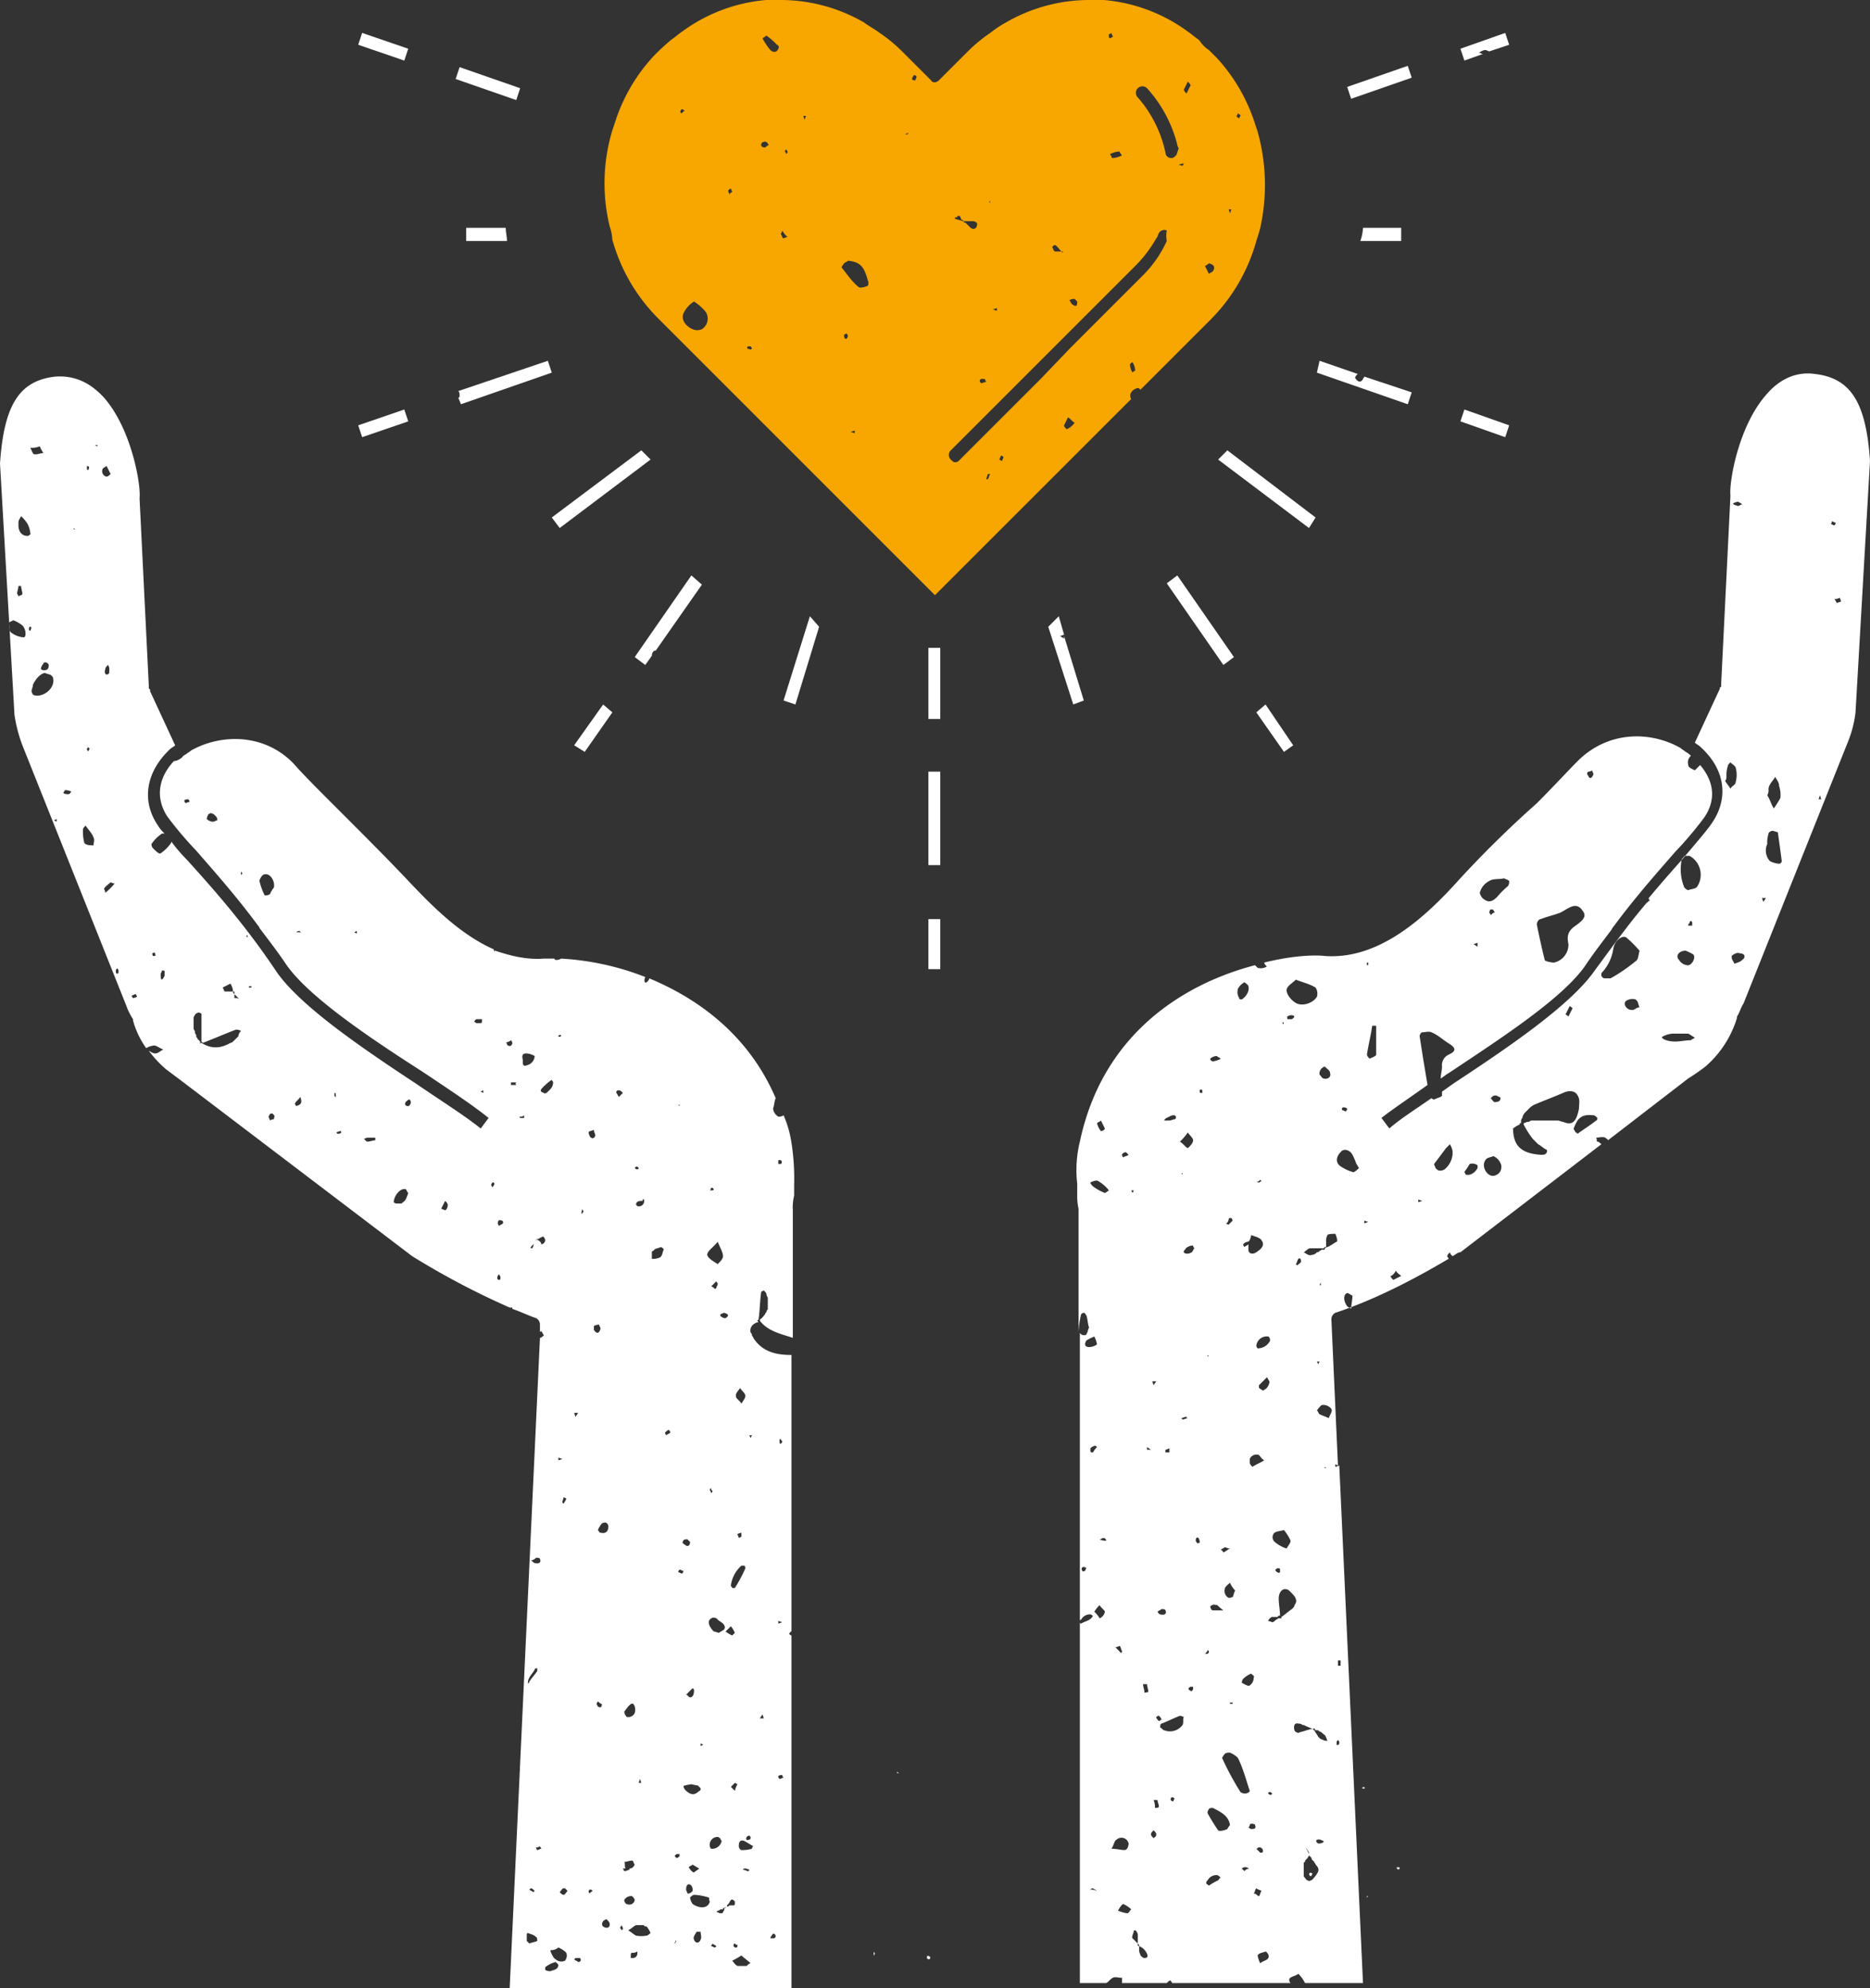 <svg xmlns="http://www.w3.org/2000/svg" width="555.822" height="591.049" viewBox="0 0 555.822 591.049">
  <rect x="0" y="0" width="555.822" height="591.049" fill="#333333" stroke="none"/>
  <g transform="translate(-948.281 -3602.549)">
    <path d="M278.7,514.9c0,.329.329.329.329.659s-.329.329-.329.659V514.9" transform="translate(929.264 3667.738)" fill="#fff"/>
    <path d="M280.8,498.7l.659.329H280.8Z" transform="translate(934.081 3630.574)" fill="#fff"/>
    <path d="M284.488,515.629c0,.329,0,.659-.329.659s-.329,0-.659-.329c0-.329,0-.659.329-.659a1.148,1.148,0,0,1,.659.329" transform="translate(940.275 3668.655)" fill="#fff"/>
    <path d="M458.8,399.436l-.391,1.174-.391-1.174Zm1.957-28.574c.391.391.783.391.783.783a1.367,1.367,0,0,0-.391.783c-.391-.391-.783-.391-.783-.783a1.367,1.367,0,0,0,.391-.783m-7.437,46.971c-.391.391-.783.391-1.174.783l-1.174-2.349a5.63,5.63,0,0,0,1.174-.783q2.348.587,1.174,2.349m-7.828-52.842c-.391-.391-.783-.783-.783-1.174l1.174-2.349c.391.391.783.783.783,1.174l-1.174,2.348m-1.174,21.528-1.174-.391,1.566-.391Zm-1.957-3.131c-.391.391-.783.783-1.174.783h-.391a1.684,1.684,0,0,1-1.566-1.566,36.327,36.327,0,0,0-8.22-16.44,1.937,1.937,0,1,1,2.74-2.74,39.09,39.09,0,0,1,9,16.831c0,.391.391.783.391,1.174-.391.783-.391,1.566-.783,1.957m-2.74,25.443h0a34.322,34.322,0,0,1-7.437,10.568l-5.089,5.089-3.131,3.131L413.787,437.8l-2.74,2.74-9,9.394-2.74,2.74-9.786,9.786-2.74,2.74-9,9a1.438,1.438,0,0,1-1.174.391c-.391,0-.783-.391-1.174-.783a1.892,1.892,0,0,1,0-2.74L386,460.5l2.74-2.74,9-9,2.74-2.74,8.22-8.22,2.74-2.74,9.394-9.394,3.131-3.131,6.654-6.654a37.22,37.22,0,0,0,5.871-7.828c.391-.391.391-.783.783-1.566a1.883,1.883,0,0,1,2.349-.783,8.344,8.344,0,0,0,0,3.132m-10.177,39.142a5.563,5.563,0,0,1-.783-2.348c0-.391.783-.783.783-.783a5.564,5.564,0,0,1,.783,2.349c0,.391-.783.391-.783.783M409.872,464.8c-.391-.391-.783-.783-.783-1.174l1.174-2.349c.783.391,1.174,1.174,1.957,1.566a5.218,5.218,0,0,1-2.348,1.957m-19.18,9.394a1.367,1.367,0,0,1-.783-.391c0-.391.391-.783.391-1.174a1.367,1.367,0,0,1,.783.391c0,.391-.391.783-.391,1.174m-4.306,5.48H386c0-.391.391-1.174.391-1.566h.783c-.391.391-.391,1.174-.783,1.566m-9.394-77.893h0c.391,0,.391,0,.391-.391h.783c0,.391.391.783.391,1.174h.391a.383.383,0,0,0,.391.391h2.74c.391,0,1.174.391,1.174.783,0,1.174-.783,1.957-1.957,1.174l-.391-.391h0l-1.174-1.174h-.391a.383.383,0,0,0-.391-.391c-.783-.391-1.566-.391-2.349-.783a.383.383,0,0,1,.392-.391M385.6,449.93a1.367,1.367,0,0,0,.391.783c-.391,0-1.174.391-1.566.391-.783-.783-.391-1.566,1.174-1.174m1.566-52.842v.392l-.391-.392Zm1.957,31.705v.783l-1.174-.391ZM406.349,410c.783.391,1.174,1.174,1.957,1.957h.391a1.438,1.438,0,0,0,.392,1.174v0h0a1.367,1.367,0,0,0-.392-.783l-.391-.391h-1.957l-.391-.391h0a1.212,1.212,0,0,0-.391-.783c0-.391.783-.783.783-.783m5.871,16.048.783.783c0,1.566-.391,1.566-1.566.783-.391-.392-.391-.783-.783-1.174a2.958,2.958,0,0,1,1.566-.392M422.4,347.377a1.212,1.212,0,0,0,.783-.391c0,.391.391.783.391,1.174l-.783.391c-.391,0-.391-.391-.391-1.174h0m3.914,36.011a7.256,7.256,0,0,1-2.74.783.383.383,0,0,1-.391-.391c0-.391-.391-.391-.391-.783a7.259,7.259,0,0,1,2.74-.783,5.639,5.639,0,0,0,.783,1.174m-61.453-22.311c-1.174,0-1.174-.391-.391-1.566a1.367,1.367,0,0,1,.783.391,3.941,3.941,0,0,1-.391,1.174m-2.348,16.048h-.783a1.367,1.367,0,0,0,.783-.391c.391,0,.391,0,0,.391m-11.743,45.014c-.783.391-2.349.783-2.74.391-1.957-1.566-3.523-3.914-5.089-5.871a5.624,5.624,0,0,1,.783-1.174c.391-.391.783-.391,1.174-.783,3.523.391,4.7,1.566,5.871,5.871a1.89,1.89,0,0,1,0,1.566m-3.914,43.84-1.174-.391,1.174-.391ZM343.722,437.4v-.783a1.213,1.213,0,0,0,.783-.391,1.367,1.367,0,0,0,.391.783c-.392,1.174-.783,1.174-1.174.391M331.979,372.82l-.391-1.174h.783ZM326.5,383a1.367,1.367,0,0,0-.391-.783c0-.391.391-.391.391-.783a1.367,1.367,0,0,0,.391.783c0,.391,0,.391-.391.783m-.783,25.051c-.391,0-.391-.783-.783-1.174,0-.391.391-.783.391-1.174a6.874,6.874,0,0,0,1.566,1.957,3.942,3.942,0,0,0-1.174.391m-1.566-56.365c-.391,1.174-1.566,1.174-2.349.391a18.383,18.383,0,0,1-2.349-3.523,5.63,5.63,0,0,0,1.174-.783,22.379,22.379,0,0,1,3.131,2.74.75.75,0,0,1,.392,1.174m-3.914,29.357c-1.174,0-1.566-.783-.783-1.566.391,0,.783-.392,1.174,0,.391,0,.391.783.783.783a4.841,4.841,0,0,0-1.174.783m-4.7,59.888c-.783,0-.783-.391-.391-.783h.783a1.367,1.367,0,0,1,.391.783c-.391,0-.391.391-.783,0m-5.871-45.8c0-.391-.391-.783-.391-1.174s.391-.391.783-.783c0,.391.391.783.391,1.174a.842.842,0,0,0-.783.783m-8.22,39.925a3.343,3.343,0,0,1-2.74,0c-1.957-.783-3.523-2.74-2.74-4.7a8.477,8.477,0,0,1,3.131-3.523,14.215,14.215,0,0,1,3.523,3.131,3.727,3.727,0,0,1-1.174,5.089m-6.263-64.976a.383.383,0,0,1,.391-.391c.391,0,.391.391.783.391-.391.391-.783.391-.783.783-.391,0-.783-.391-.391-.783m156.961-18.006a9.147,9.147,0,0,1-2.74-2.74h0l-.391-.391c-1.174-.783-1.957-1.566-3.131-2.348a49.149,49.149,0,0,0-25.051-9.394h-4.306a49.562,49.562,0,0,0-24.66,6.654,32.656,32.656,0,0,0-4.7,3.131,45.044,45.044,0,0,0-6.654,5.48l-8.22,8.22-.391.391c-.783.783-1.957.783-2.349,0l-.391-.391-8.22-8.22a45.042,45.042,0,0,0-6.654-5.48c-1.566-1.174-3.131-1.957-4.7-3.131a49.562,49.562,0,0,0-24.66-6.654h-4.306a49.15,49.15,0,0,0-25.051,9.394c-1.174.783-1.957,1.566-3.131,2.348a64.978,64.978,0,0,0-5.48,5.089,52.272,52.272,0,0,0-10.96,18.4l-1.174,3.523a54.5,54.5,0,0,0-.783,28.574,13.9,13.9,0,0,1,.783,3.914,53.243,53.243,0,0,0,13.7,23.485l.783.783,3.131,3.131,16.048,16.048,2.74,2.74,32.88,32.88,2.74,2.74,23.877,23.877,23.877-23.877,2.74-2.74L429.052,455.8a1.778,1.778,0,0,1,0-1.957c.391-.783,1.957-1.566,2.349-1.174l.391.391.783-.783,16.048-16.048,3.131-3.131.783-.783a53.242,53.242,0,0,0,13.7-23.485c.391-1.174.783-2.349,1.174-3.914a58.887,58.887,0,0,0-.783-28.574l-1.174-3.523a52.276,52.276,0,0,0-10.96-18.4l-2.349-2.348" transform="translate(855.461 3265.349)" fill="#f7a700"/>
    <path id="Path_5" data-name="Path 5" d="M282.574,491.483a1.367,1.367,0,0,1,.391.783,3.942,3.942,0,0,0-1.174.391c-.783-.783-.391-1.174.783-1.174m6.263,4.306c.392-.391,1.174,0,1.566.391l.391.391a1.438,1.438,0,0,1,.391,1.174c-.391,0-.783.391-1.174.391h-.391a2.967,2.967,0,0,1-1.566-.783c0-.391.391-1.566.783-1.566m9.394,16.831c0,.391,0,.391.391.783,0,.391-.391.391-.391.783h0V512.62m7.046,1.174c1.566-.391,3.131,1.957,2.74,3.914a8.557,8.557,0,0,0-1.174,1.957,2.353,2.353,0,0,1-1.566.391,19.081,19.081,0,0,1-1.566-4.306c0-.392.783-1.957,1.566-1.957m10.177,16.831c.391,0,.391.391.783.391H314.67a1.367,1.367,0,0,1,.783-.391m17.223,0v.783l-.783-.391Zm35.62,26.225h1.566v.783c0,.391-.391.391-.783.391H368.3c-.391,0-.391-.391-.783-.391,0,0,.392-.783.783-.783m1.957,21.137v.783l-.783-.391Zm2.74,27.4h.391c0,.391.391.391,0,.783-.391.783-.391.783-.783,0a1.367,1.367,0,0,1,.391-.783m1.566,27.791a.383.383,0,0,1,.391-.391,1.367,1.367,0,0,1,.391.783c0,.391,0,.783-.391.783s-.783-.392-.391-1.174m1.174-16.44c.391,0,.391.391.391.783-.391.391-.783.391-1.174.783a1.367,1.367,0,0,1-.391-.783c0-.783.391-1.174,1.174-.783m2.74-53.625a1.367,1.367,0,0,1,.391.783c0,.783-.783,1.174-1.174.783a.383.383,0,0,1-.391-.391.383.383,0,0,0-.391-.391c.783-.392,1.174-.392,1.566-.783m1.566,13.308h-1.566v-.783h1.566a.542.542,0,0,0,0,.783m1.174,9.394a1.437,1.437,0,0,0,1.174-.391v.783h-1.174s-.391-.391,0-.391m1.957-18.788a5.563,5.563,0,0,1,2.349.783,2.951,2.951,0,0,1-2.349,2.74c-.783.391-1.174,0-1.174-.783v-.783c-.391-1.566,0-1.957,1.174-1.957m2.74,55.191h0c.783,0,.783,0,1.174-.391h0a1.367,1.367,0,0,0,.783-.391c.391,0,.783.783.783,1.174a1.212,1.212,0,0,1-.391.783,1.367,1.367,0,0,1-.783.391c0-.783-.783-1.174-1.566-1.566h0c0,.391,0,.391-.391.783,0,.391-.391.783-.391,1.174a1.367,1.367,0,0,1-.391.783c-.783,0-.391-.391.391-1.174.391-.391.783-.391.783-.783-.391-.391,0-.391,0-.783m1.957-45.014a17.024,17.024,0,0,1,2.74-2.349c0,.391.391.391.391.783,0,1.566-1.174,2.349-1.957,3.131-.391,0-.391.391-.783,0-1.174-.391-1.174-.783-.391-1.566m4.7,255.6a8.554,8.554,0,0,1,1.957,1.174l.391.391a2.4,2.4,0,0,1-.391,2.349,2.471,2.471,0,0,1-2.74-.391c-.783-.392-1.174-1.566-1.566-2.349v-.392a3.309,3.309,0,0,0,2.349-.783m0-145.61,1.174.391-1.174.391Zm.783-125.647v.391c-.391,0-.391.391-.783,0,0-.391.391-.391.783-.391M395.3,815.973c-.391.391-.783,1.174-1.174,1.174s-.783-.392-1.174-.783c.391-.392.783-1.174,1.174-1.174h.391l.783.783m-.391-116.644c0,.391-.391.783-.783,1.566l-.391-.391c0-.391.391-1.174.391-1.566l.783.391m3.523-25.443-.783,1.174-.391-1.174Zm.391,162.049c.391,0,.391.392.391.783-.391.392-.391.392-.783.392-.391-.392-.783-.392-1.174-.783.391-.392.391-.392.783-.392h.783m.783-222.72c0,.391.391.391.391.783s-.391.391-.391.783c-.391-.392,0-.783,0-1.566m2.349,202.366c.391,0,.391,0,.783.391-.391.392-.783.392-.783.783l-.391-.391c0-.783.391-.783.391-.783m-.391-225.069c0-.391.783-.391,1.566-.783,0,.783.391,1.174.391,1.566,0,.783-.783,1.174-1.174.783-.391,0-.783-1.174-.783-1.566m3.132,57.148c0,.391.391.783.391,1.174-.391,1.566-1.174,1.566-1.957.391v-1.174a2.959,2.959,0,0,1,1.566-.391m2.349,59.1a1.367,1.367,0,0,1,.391.783c0,1.566-.783,2.349-2.349,1.957-.391,0-.391-.392-.783-.783a8.56,8.56,0,0,1,1.174-1.957c.783-.391,1.174-.391,1.566,0m0,120.167h0c-1.174,0-1.957-.783-1.174-1.957.391-.391,1.174-.783,1.174-.391l.391.391a1.438,1.438,0,0,1,.391,1.174.842.842,0,0,1-.783.783m3.523-248.945c.391,0,.783.391,1.174.783l-1.174,1.174c-.391-.392-.391-.783-.783-1.174,0-.783.391-.783.783-.783m1.174,249.337-.391.392c0-.392-.391-.392-.391-.783h0c0-.392.391-.392.391-.783.391.783.391.783.391,1.174h0m2.74-9.785s.783.783.783,1.174a1.641,1.641,0,0,1-2.349,1.174c-.391,0-.783-.783-.783-1.174a2.367,2.367,0,0,1,2.349-1.174m-2.349-10.177c.783,0,1.566-.392,2.349-.392.391,0,.391.783.783,1.174-.391.783-.783,1.174-1.566,1.174v.391c-.391,0-.783.392-1.566.392l-.391-.783h.783c-.392-.783,0-1.566-.392-1.957m2.74-46.971c0,.391.391.391.391.783.391,1.566,0,2.74-1.566,3.131h-.783a2.967,2.967,0,0,1-.783-1.566c1.174-1.566,1.957-2.74,2.74-2.349m.783-159.7c.391,0,.391,0,.783.391a.383.383,0,0,1-.391.391c-.391,0-.391,0-.783-.391l.391-.391m2.349,9.785a1.569,1.569,0,0,1-1.957,1.957l-.391-.392c0-1.174,1.174-1.174,1.957-1.174,0-.783.391-.391.391-.391m-1.566,173.4.391-1.174.391,1.174Zm2.349,42.665a8.552,8.552,0,0,1,1.174,1.957s-.783.783-1.174.783a8.353,8.353,0,0,1-3.131,0c-.783-.392-1.566-1.174-2.349-1.566.783-.392,1.566-1.174,2.349-1.566h2.349c0,.391.391.391.783.391m1.566-200.409a.383.383,0,0,1,.391-.391l.391-.391c.391-.391,1.174-.391,1.957-.783.391.391.783.391.783.783h0c-.391.783-.391,1.957-1.174,2.349a4.964,4.964,0,0,1-2.349.391c0-.783,0-1.566,0-1.957m5.088,52.842a1.367,1.367,0,0,1,.391.783c-.391.391-.783.391-1.174.783h0a1.366,1.366,0,0,1-.391-.783c.391-.391.783-.783,1.174-.783M427.4,830.456c0,.391.391.391,0,.783a.383.383,0,0,1-.391.391,1.438,1.438,0,0,0,.391-1.174m.391-25.442h.783v.783c-.391,0-.391.392-.783.392q-1.174-.587,0-1.174m.783-222.72v.391l-.391-.391Zm1.174,138.564a1.367,1.367,0,0,1-.391.783c-.391,0-.783-.391-1.174-.391a1.367,1.367,0,0,1,.391-.783c.391,0,.783.391,1.174.391m0-9c0-.392.783-.392,1.174-.392l.783.783c0,1.174-.783,1.566-1.566.783-.783-.392-.783-.783-.391-1.174m3.131,44.622c0,1.174-.391,1.957-1.174,1.957-.391,0-.783-.783-1.174-.783l1.957-1.957c.391.391.391.391.391.783m1.957,28.965c0,.391,0,.783-.391.783-1.566,1.566-2.74,1.174-4.306-.392l-.391-.783a.383.383,0,0,1,.391-.391,16.94,16.94,0,0,1,1.957-.392,16.948,16.948,0,0,0,1.957.392l.783.783m0-13.309.783.392-.783.391Zm5.089,27.791c.391,0,.391.392.783.392a1.367,1.367,0,0,0,.391.783,2.871,2.871,0,0,1-3.131,2.349,1.367,1.367,0,0,1-.391-.783,2.343,2.343,0,0,1,2.349-2.74m0-176.923c.783,1.957,1.566,3.131,1.566,4.306,0,.783-.783,1.566-1.566,2.348-1.174-.783-2.74-1.566-3.131-2.74,0-1.174,1.957-2.349,3.131-3.914m-1.957-16.048c.391,0,.391,0,.783.391a.383.383,0,0,1-.391.391h-.783a1.212,1.212,0,0,0,.391-.783m4.306,38.751a1.438,1.438,0,0,1-1.174-.391c-.391,0-.391-.391-.391-.783.391,0,.783-.391,1.174-.391,1.174.392,1.566.783.391,1.566m2.74,93.55-.783.783a8.562,8.562,0,0,1-1.957-1.174l1.566-1.565a8.539,8.539,0,0,1,1.174,1.957m1.957-19.963h.783c.391,0,.391.783.391.783a42.779,42.779,0,0,1-3.131,5.871h-.783c0-.391-.391-.391-.391-.783a9.562,9.562,0,0,1,3.131-5.871m0-8.611-.783.391c0-.391-.391-.783-.391-1.174a3.942,3.942,0,0,1,1.174-.391q0,.587,0,1.174m-.391-44.231c.391.783,1.566,1.566,1.566,2.349s-.783,1.566-1.174,2.349c-.391-.783-1.566-1.566-1.566-1.957-.391-1.174.783-1.957,1.174-2.74m1.957,133.475a1.367,1.367,0,0,1,.783-.391l.391.391c0,.392,0,.783-.391.783-.783.391-1.174,0-.783-.783M450.1,680.541l-.391.783-.391-.783Zm0,122.907h0a9.725,9.725,0,0,1-3.131.392c-.392,0-.783-.783-.783-1.174,0-1.174.391-1.957,1.566-1.566.783.391,1.957,1.174,2.74,1.566a1.212,1.212,0,0,0-.391.783m-2.74,6.263.391-.392a2.958,2.958,0,0,1,1.566.392.383.383,0,0,1-.391.391h0c-.391,0-.783-.391-1.566-.391m1.174,28.574H445.8c-.783-.391-1.174-1.174-1.566-1.566a22.475,22.475,0,0,0,2.74-1.566c.783.783,1.957,1.566,2.74,2.349-.391,0-.783.391-1.174.783m-2.74-6.263c0,.391,0,.783-.391.783s-.391,0-.783-.392c0-.391,0-.783.391-.783.391.392.391.392.783.392m-.783-45.8-1.174-1.174,1.174-1.174.783.391a6.611,6.611,0,0,0-.783,1.957m-7.437-50.885a1.468,1.468,0,0,1,2.349,0c.391.392,1.174.783,1.566,1.174s.783,1.174.391,1.566a.383.383,0,0,1-.391.392c-.391.391-.783.391-1.174.783-.391,0-1.174-.392-1.566-.392-1.174-1.174-1.957-2.74-1.174-3.523m.391-99.03,1.566-1.566c0,.391.391.391.391.783s-.391.783-.391,1.174l-.391.391c-.391-.391-.783-.783-1.174-.783m.391,60.671c0,.391,0,.391-.391.783,0-.391-.391-.783-.391-1.174l.391-.391c0,.391,0,.783.391.783m4.306,123.69h0a.383.383,0,0,0-.391.392h-.391a1.437,1.437,0,0,1-.391,1.174h0a.383.383,0,0,1-.391.392h-.392c-.391,0-.783-.392-1.174-.392l.391-.391h0c.391,0,.391,0,.783-.391h.783v-.392c.783,0,.783-.391,1.174-.391,0-.391,0-.391.391-.783s.391-.783.783-1.174.783,0,1.174.392v.783a.383.383,0,0,1-.391.391h-1.174a1.213,1.213,0,0,1-.783.391M439.143,832.8c-.391,0-.783-.392-1.174-.392,0-.391.391-.391.391-.783.391.392.783.392,1.174.783l-.391.392m-6.654-12.917a4.131,4.131,0,0,1-.783-1.957s.783-.783,1.174-.783a16.641,16.641,0,0,1,4.306.783c.391,0,0,.783.391,1.174-.391,1.957-2.74,2.349-5.088.783m2.348,10.569c-.391,1.174-1.566,1.174-1.957,0-.391-.783.391-1.566.783-2.349h1.174c0,.783.391,1.566,0,2.349m-3.523-21.528h0c.391-.391.783-.391,1.174-.783.391.392.783.392,1.174.783.391,0,.391.391.783.391-.391.392-1.174.783-1.566,1.174-.391,0-1.174-.783-1.566-1.566m-.783,6.654h0c0-1.566.783-1.957,1.566-1.174a2.353,2.353,0,0,1,.391,1.566l-.391.392a1.438,1.438,0,0,1-1.174.391c0-.392-.391-.783-.391-1.174m-14.874,19.962c-.391.391-.783.391-1.566.391v-.783c0-.391,0-.783.391-.783a2.354,2.354,0,0,0,1.566-.391c0,.783,0,1.174-.391,1.566m-11.351-74.371-.391-.783c0-.391.391-.391.391-.783.391.391.783.783,1.174.783,0,1.174-.391,1.174-1.174.783M390.215,839.85a2.958,2.958,0,0,1-1.566-.392v-.783a7.869,7.869,0,0,1,3.131-1.566l.783.783c0,1.566-1.566,1.566-2.349,1.957m68.108-241.117c.783,0,.783.783.391,1.174h-.783v-.783c0-.391,0-.391.391-.391m-5.089,164.789.391,1.174h-1.174Zm2.74,65.759q.587-1.174,1.174,0h0c0,.391,0,.391-.391.783h-1.174a1.212,1.212,0,0,1,.391-.783m3.131-47.754a1.366,1.366,0,0,0,.391.783c-.391,0-.783.392-1.174.392-.783-.783-.391-1.174.783-1.174m-1.174-45.8,1.174.392-1.174.391Zm.391-54.016h.391c0,.391.391.391.391.783-.391.783-.783.783-.783,0v-.783M386.3,803.839a1.367,1.367,0,0,1-.391-.783,1.438,1.438,0,0,0,1.174-.392c0,.392.392.392.392.783-.391,0-.783.392-1.174.392m0,27.008c-.783.392-1.566.392-2.349.783l-.783-.783V828.89a.383.383,0,0,1,.391-.391c.783.391,1.566.391,2.349,1.174.391,0,.391,1.174.391,1.174m-.783-14.874-.391.391c-.392-.391-.783-.391-1.174-.783l.391-.391c.391,0,.783.392,1.174.783m-1.566-63.411c.391-.783,1.174-1.566,1.566-2.349,0-.391.391-.391.783-.391h0v.783c-.783,1.174-1.566,1.957-2.349,3.131,0,.391-.391.391-.391.783a2.934,2.934,0,0,1,.391-1.957m1.957-35.62c.391,0,1.174,0,1.174.391.392.783,0,1.566-1.566,1.174-.391,0-.783-.783-1.174-.783a2.033,2.033,0,0,0,1.566-.783M358.9,613.607c-.391,0-.783-.391-1.174-.391l1.174-2.349c.391.391.783.783.783,1.174,0,.783-.391,1.566-.783,1.566m-10.96-30.922c-.783,0-1.174-.391-.783-1.174.391-.391.783-.783,1.174-.783h0a1.367,1.367,0,0,1,.391.783c0,.391-.391,1.174-.783,1.174m-1.566,28.574c-.391.391-.391.391-.783.391h-1.174a1.367,1.367,0,0,1-.783-.391c0-1.566,1.566-3.914,3.131-3.914h.391c.391.391.391.783.783,1.174-.391,1.174-.783,2.349-1.566,2.74m-8.22-18.4c-.783,0-1.566.391-2.348.391-.392,0-.783-.783-1.174-.783.391,0,.783-.391,1.174-.391h2.348v.783M326.8,590.9a.383.383,0,0,0-.391-.391c.391,0,.783-.391,1.566-.391h0v.391c0,.391-.783.391-1.174.391m-.391-10.96a.383.383,0,0,1-.391-.392v-.783a.383.383,0,0,1,.391.391v.783m-11.743,2.74a1.367,1.367,0,0,1-.391-.783c.391-.783,1.174-1.174,1.566-1.957.783,1.957,0,2.349-1.174,2.74m-6.654,3.914a1.932,1.932,0,0,0-1.174.391c0-.391-.392-.783-.392-1.174.392-1.174,1.174-1.174,1.566-.391.391,0,0,.783,0,1.174m-7.437-39.142v-.392h.783v.392h-.783m-.783-15.266.391-.391v.783Zm-3.131,18.4h-.391v-1.174l-.391-.392v-.391h-2.349c-.391,0-.391-.783-.783-1.174l2.349-1.174a5.563,5.563,0,0,1,.783,2.349h.391v.783l1.566,1.566a1.438,1.438,0,0,0-1.174-.392m.783,11.351-1.174,1.174c-.391.391-.783.783-1.174.783-2.74,1.566-5.48,1.957-8.611,0a.383.383,0,0,0-.391.391v-.783l-.783-.783h0c0-.391-.391-.391-.391-.783v-.391a1.367,1.367,0,0,1-.391-.783v-.391a1.367,1.367,0,0,1-.391-.783v-2.74a1.438,1.438,0,0,1,.391-1.174c0-.391.783-.783,1.174-.783a1.366,1.366,0,0,1,.783.391v8.22l.391.391h0c3.131-1.174,6.654-2.74,9.786-3.914a2.354,2.354,0,0,1,1.566.391,2.426,2.426,0,0,0-.783,1.566m-21.92-18.005c-.783,1.566-1.174,1.566-1.174-.391,0-.391.391-.783.391-1.174.391,0,.783,0,.783.391v1.174m-3.523-5.871c0-.391-.392-.783,0-.783.391-.391.783-.391.783.783h-.783m-5.871,12.526a1.367,1.367,0,0,1-.391-.783c.391,0,.783-.392,1.174-.392a1.367,1.367,0,0,1,.391.783,3.941,3.941,0,0,1-1.174.392m-4.306-7.437h0c-.783.391-.783,0-.783-.783,0-.391.391-.391.391-.783,0,.391.391.391.391.783v.783m-3.914-23.877a3.942,3.942,0,0,0-.391-1.174c.391-.783,1.174-1.174,1.957-1.957a3.944,3.944,0,0,0,1.174.391,18.082,18.082,0,0,1-2.74,2.74m1.174-66.151c0,.391,0,1.174-.391,1.174-.783.391-1.174-.391-.783-1.566,0-.391.391-.783.783-1.174a2.353,2.353,0,0,1,.391,1.566m-1.957-59.888.391-.391c.391,0,.391-.391.783-.391h0l1.174,2.349s-.783.783-1.174.783a1.641,1.641,0,0,1-1.174-2.349m-1.566-6.654-.783-.391h.783Zm-1.174,118.6c-.783,0-2.349,0-2.74-.783a13.316,13.316,0,0,1-.391-3.914c0-.391.391-.783.783-1.174.783,1.174,1.957,2.349,2.349,3.523.391.783,0,1.566,0,2.349m-5.871-93.942v-.391l.391.391Zm-2.348,78.676a1.212,1.212,0,0,1-.783-.391c.391-.391.391-.783.783-.783a8.879,8.879,0,0,1,1.566.391c-.391,1.174-1.174.783-1.566.783m7.045-13.308a1.367,1.367,0,0,0-.391.783c0-.391-.391-.391-.391-.783s.391-.392.391-.783c0,.391.391.391.391.783m-.783-84.156c.783,0,.783.392.391,1.174a.383.383,0,0,1-.391-.391v-.783m-9,105.684-.783-.391.783-.391Zm-6.654-37.577c-.391,0-.783-.783-.783-1.174,0-.783.391-1.174.391-1.957.783-1.566,1.957-3.131,3.523-3.523.783.391,1.566.391,1.957.783l.391.391c1.174,3.131-2.74,6.263-5.48,5.48M234.82,413.2c-1.957,0-2.74-1.566-2.74-3.131v-.783c0-.783.391-1.174.783-1.957a10.381,10.381,0,0,1,1.957,2.349,7.26,7.26,0,0,1,.783,2.74c.391,0-.391.783-.783.783m.783,28.183a.383.383,0,0,1-.391-.391c0-.391,0-.783.391-.783s.391.391,0,1.174m-3.914-10.96c0-.783.391-1.566.391-2.349h.783c0,.783.391,1.566.391,2.349,0,.391-.783.391-1.174.783a1.367,1.367,0,0,0-.391-.783m1.957,12.917a6.957,6.957,0,0,1-3.914-1.566c-.391-.392-.391-1.566-.391-2.74,0-.391.783-.391,1.174-.783a9.808,9.808,0,0,1,2.74,1.566c1.174,1.174,1.174,3.523.391,3.523m4.7-56.756a1.212,1.212,0,0,1,.391.783c.391.391.391.783.783,1.174a16.954,16.954,0,0,0-1.957.391h-.783c-.391,0-.783-1.174-1.174-1.957a5.8,5.8,0,0,0,2.74-.391m2.74,64.976c0,1.174-.391,1.566-1.566,1.566a1.366,1.366,0,0,1-.783-.391,2.968,2.968,0,0,1,.783-1.566c0-.391.391-.391.783-.391,0,0,.783.391.783.783m37.185,28.574c-4.7,5.088-5.48,10.96-1.957,16.44a108.948,108.948,0,0,0,8.611,10.177c5.088,5.871,11.743,13.308,18.4,22.311.391.391.391.783.783,1.174,2.349,3.131,5.089,6.654,7.437,10.177,6.654,9.786,25.443,22.311,40.708,32.1,8.22,5.48,15.265,10.177,19.571,13.7l-1.174,1.566-1.174,1.566c-4.306-3.523-11.743-8.22-19.18-13.308-16.048-10.569-34.445-23.094-41.491-33.271-9.394-14.091-19.18-25.051-26.617-33.271a50.836,50.836,0,0,1-4.7-5.48v.391a11.908,11.908,0,0,1-3.131,3.131c-.391.391-1.566-.783-2.349-1.566a1.932,1.932,0,0,1-.392-1.174,11.915,11.915,0,0,1,3.131-3.131h.783a10.374,10.374,0,0,1-1.957-2.349c-5.089-7.437-3.523-16.048,3.523-22.7.391-.391,1.174-.783,1.566-1.174l-7.437-16.048V459a.383.383,0,0,0-.391-.391v-.783l-2.74-55.582v-.391c.391-3.914-2.349-20.354-10.568-29.748-4.306-4.7-9-6.654-14.483-6.263-10.568,1.174-15.265,8.22-16.44,25.834l4.306,74.762a43.836,43.836,0,0,0,2.348,9l30.922,77.5a18.288,18.288,0,0,0,1.957,3.914v.391a26.212,26.212,0,0,0,3.914,8.22,5.562,5.562,0,0,1,2.349-.783c.783,0,1.566.783,2.74,1.174-.783.391-1.566,1.174-2.349,1.174s-1.174-.391-1.957-.783a33.8,33.8,0,0,0,5.089,5.48l4.7,3.523,68.5,52.059a233.681,233.681,0,0,0,28.965,15.266h.783v.391c2.349.783,4.7,1.957,7.046,2.74a2.153,2.153,0,0,1,1.174,1.957v2.349a.383.383,0,0,1,.392-.391c.391.391.391.783.783,1.174-.391.391-.783.783-1.174.783l-9,193.363h83.765v-104.9h0c-.391,0-.391-.392-.783-.392.391-.391.391-.783.783-.783V676.235h0v-.783h0V656.664c-4.306,0-8.611-.783-11.351-5.089,0-.391-.391-.391-.391-.783a1.213,1.213,0,0,0-.391-.783h0c-.391-1.174.391-2.74,2.349-3.131h0l-.391-.391.391-.391c.391-2.74.391-5.48.783-8.22l.783-.391c.391.391.783.783.783,1.174s.391.783.391,1.174v3.132c0,.391-.391.391-.391.783h0c0,.391-.391.391-.391.783h0c-.391.391-.783,1.174-1.566,1.566v.391h0c2.348,3.131,6.263,3.914,9.786,5.088V614h0v-.391h0a14.675,14.675,0,0,1,.392-4.306V606.17a69.45,69.45,0,0,0-.783-12.526,32.5,32.5,0,0,0-2.349-8.22,2.353,2.353,0,0,1-1.566.391,3.218,3.218,0,0,1-1.566-2.349c.391-1.174.391-2.349.783-3.131-8.22-19.18-23.485-29.748-37.577-35.62a1.367,1.367,0,0,1-.391.783l-.391.391c-.783.391-.783-.783-.391-1.566a80.82,80.82,0,0,0-25.051-5.48,2.353,2.353,0,0,1-1.566.391.383.383,0,0,1-.391-.391h-3.131c-5.089.391-9.786-.783-14.483-2.349h0a.383.383,0,0,0-.391.391v-.783c-9.786-4.306-18.005-12.526-25.051-19.963-5.871-6.263-14.483-14.874-22.311-22.7-5.089-5.088-9.394-9.394-12.134-12.526-8.611-9-21.528-9-30.531-3.914-.391.391-1.174.783-1.566,1.174-.392,0-.392.391-.783.391,0,.392-1.566,1.566-2.74,1.566" transform="translate(721.681 3348.659)" fill="#fff"/>
    <path d="M446.355,527.76c1.957-.783,3.914-1.174,5.871-1.957,2.349-1.174,4.7-3.523,6.654-.391,1.566,1.957-1.174,3.523-2.74,4.7-1.957,1.566-1.957,3.131-1.566,5.089a5.443,5.443,0,0,1-4.306,5.48c-.783,0-2.74-.391-2.74-.783q-1.174-4.7-2.349-10.568c0-.391.391-1.566,1.174-1.566m14.091-43.839a1.932,1.932,0,0,0,1.174-.391c0,.391.391.783.391,1.174-.391,1.174-1.174,1.566-1.566.392a.734.734,0,0,1,0-1.174M436.57,517.974a23.63,23.63,0,0,0-3.131,3.131c-1.174,1.174-2.348,1.957-3.914.783-.783-.391-1.566-1.957-1.174-2.348a5.429,5.429,0,0,1,2.74-3.131c1.174-.783,3.131-.391,4.306-.783.783.392,1.174.392,1.566.783a2.354,2.354,0,0,1-.392,1.566m-5.089,8.611c0-.391-.391-.391-.391-.783,0-.783.391-1.174,1.174-.783,0,.391.391.391.391.783-.391,0-.783.391-1.174.783m-3.914,9.394-1.174-.783,1.174-.391Zm-30.14,32.1c0,.391-1.174.783-1.957,1.174,0,0-.783-.783-.783-1.174.391-2.74,1.174-5.871,1.566-8.612h1.174c0,2.74,0,5.872,0,8.612m-3.523,50.1V617.4l1.174.391Zm-3.523-15.266a12.247,12.247,0,0,1-3.914-1.957c-1.174-1.174-.783-2.74.391-3.914.783-1.174,2.74-.783,3.523.783a19.054,19.054,0,0,1,1.174,2.74c.391.391.391.783.783,1.174-.391.391-1.566,1.566-1.957,1.174m-.391,40.708c-.391-.391-.783-.391-1.174-.783-1.174-1.566-1.174-3.523,0-3.914.392,0,.783.392,1.566.783,0,1.174-.391,2.74-.391,3.914m-4.306-19.963c-.783.391-1.174.783-1.957,1.174-.391.391-1.174.391-1.566.783v.391h-.783c-.391,0-.391.392-.783.392l-.391.391h-.391a2.034,2.034,0,0,1-1.566.783c-.783.391-1.566-.392-2.349-.783.783-.391,1.174-1.174,1.957-1.174h3.914l.391-.391h.391v-1.566a3.529,3.529,0,0,1,.391-1.957c0-.391,1.957-.391,2.349-.391.391.783.783,2.348.391,2.348M380.6,636.576l.391-.783v.783Zm-.783,22.7h.783l-.391.783Zm4.306,14.091c.391.783-.391,1.566-.783,2.74-.783-.392-1.957-.783-2.74-1.174-.391-.391-.391-.783-.783-1.174.391-.391,1.174-1.566,1.566-1.566a3.047,3.047,0,0,1,2.74,1.174m-1.957,17.614v-.392l.391.392Zm-.783,80.633c-.391,0-.783-.392-1.174-.783-.391-.783-.783-1.174-1.174-1.957a.383.383,0,0,1-.391-.391h-.391c-.391,0-1.174.391-1.566.391-.783.392-1.566.392-2.349.783-.391,0-1.174-.391-1.174-.783-.391-1.174,0-2.349,1.174-1.957a1.438,1.438,0,0,1,1.174.391h.391a19.086,19.086,0,0,0,2.74,1.174.383.383,0,0,0,.391-.392,1.212,1.212,0,0,0,.391.783h.391c.391,0,.391,0,.783.392.391,0,.783.391,1.174.783.783.391.783,1.174,1.174,1.957a2.354,2.354,0,0,1-1.566-.391m.391,30.531h0a2.353,2.353,0,0,1-1.566.391c-.783-.391-.783-1.174,0-1.174h.391c.391,0,.783.392,1.174.392v.391m-3.131,10.96c-.392.391-1.174.783-1.566.391-.391,0-.783-.783-1.174-1.174V808.41a.383.383,0,0,1,.392-.391v-.392a1577.906,1577.906,0,0,0,.783-.783c0-.391.391-.391.391-.783v-.391h0l-1.174-2.349c.391.783.783,1.174,1.174,1.957a.383.383,0,0,1-.391.392l1.174,1.174v.391l.783.783h0c0,.392.391.392.391.783h0c1.565,1.566.783,2.349-.783,4.306m-6.263-80.242c-1.174.783-1.957,1.566-3.131,2.349v.392h-.783c-.391,0-.391.391-.783.391-.391.392-.783.783-1.174.783a3.945,3.945,0,0,0-1.174-.391c0-.392.391-.392.391-.783h0c.391,0,.391-.392.783-.392h1.566l.391-.391h.391c0-1.566-.391-3.523-.391-5.089,0-1.957,1.174-3.131,2.349-2.74.391,0,.783.392,1.174.783,1.174,1.174,2.349,2.349,1.174,3.914,0,.391-.392.783-.783,1.174h0m-6.263,55.191c-.391,0-.391,0-.783-.391a.383.383,0,0,1,.391-.392c.391,0,.391,0,.783.392a.383.383,0,0,1-.391.391m-.783,48.537c-.391.783-1.566.783-2.349,1.566a8.117,8.117,0,0,1-.783-2.349c.392-.783,1.566-.783,2.349-1.174.783.391,1.174,1.566.783,1.957m-4.306-19.18c.391-.392.391-1.174.783-1.566.391.391.783.391,1.566.783-.391.392-.391,1.174-.783,1.566-.391,0-.783-.783-1.566-.783m-.783-19.18c-.391,0-.391-.391-.783-.391.392-.392.392-1.174.783-1.174s1.174,0,1.174.391c.392.783,0,1.174-.783,1.174h-.391m-1.957,12.526-.783-.783a1.438,1.438,0,0,1,1.174-.392c.391,0,.783.392,1.174.392a2.034,2.034,0,0,0-1.566.783M351.631,777.1a5.626,5.626,0,0,1,.783-1.174c.391-.391.783-.391,1.566-.391a8.553,8.553,0,0,1,1.957,1.174l.391.391c1.566,3.132,2.349,6.263,3.523,9.786,0,.391-.783.783-1.174.783a2.353,2.353,0,0,1-1.566-.391,84.068,84.068,0,0,1-5.48-10.177m1.566,21.137c-.783.392-2.349.783-2.74.392a57.982,57.982,0,0,1-3.131-5.088,1.438,1.438,0,0,1,.391-1.174c0-.392.783-.392,1.174-.392,2.349,1.174,4.7,2.349,5.088,5.088a5.634,5.634,0,0,0-.783,1.174m-2.74,15.265a17.02,17.02,0,0,0-2.74,1.566c-.391-.392-.783-.392-.783-.783s0-.392.391-.783a2.955,2.955,0,0,1,2.74-1.566c.391,0,.783.391,1.174.783-.391,0-.391.392-.783.783m-4.7-234.071c-.391,0-.783,0-.783-.391,0-.783.392-.783.783-.391v.783M344.977,712.9c0,.392-.392.392-.783.392,0-.392-.391-.392-.391-.783,0-.783.391-1.174.783-.783a1.933,1.933,0,0,1,.392,1.174m-2.349-86.113h0c-1.174.783-2.74.392-2.349-.391.391-.391.783-1.174,1.174-1.174a2.353,2.353,0,0,1,1.566-.391h0a1.213,1.213,0,0,0,.391.783c-.391.391-.391.783-.783,1.174m-.391,130.344q-1.174-.587,0-1.174h.783v.783c-.392.391-.392.783-.783.391M339.888,676.5l-.391-.392c.391,0,.783-.391,1.566-.391h0a.383.383,0,0,0,.391.391c-.391,0-1.174.392-1.566.392m0,90.81a4.666,4.666,0,0,1-5.48,1.566c-.391,0-.783-.783-1.174-.783,0-.392,0-1.174.391-1.174,1.957-.783,3.523-1.566,5.48-2.349a3.944,3.944,0,0,1,1.174.391c-.391.392,0,1.566-.391,2.349m-2.74,22.7c-.391,0-.391,0-.783-.391,0-.392,0-.783.391-.783s.391,0,.783.391a1.213,1.213,0,0,0-.391.783m-5.48,1.957a4.964,4.964,0,0,0-.391-2.349h1.174c0,.783.391,1.174.391,1.957,0,.392-.783.392-1.174.392m-.391,9c-.391-.391-.783-.783-.783-1.174s.391-.783.783-1.174c.391.391.783.783.783,1.174,0,.783-.392.783-.783,1.174M329.32,685.5v-.783l1.174.783Zm-.783,72.022c0-.783-.391-1.566-.391-2.349h1.174c0,.783.391,1.566.391,2.349-.391,0-1.174.391-1.174,0m0,79.068c-.391,0-.783-.391-1.174-.783,0-.391-.392-.783-.392-1.566V833.07a.383.383,0,0,1-.391-.391v-.392l-1.174-1.174h0l-.391-.392c-.391-.391.391-1.566.391-2.349.391,0,.783,0,.783.392a1.437,1.437,0,0,1,.392,1.174v2.348l.391.392v.391a3.908,3.908,0,0,1,1.957,1.566c.783,1.174.783,1.957-.392,1.957m-5.088-13.308a9.959,9.959,0,0,1-2.74-.783c.391-.783,1.174-1.957,1.566-1.957a8.191,8.191,0,0,1,2.349,1.566c-.391.391-.783,1.174-1.174,1.174m-4.7-19.18c.783-1.174.783-2.349,1.566-2.74a2.148,2.148,0,0,1,3.523,1.174c0,.783-.391,1.957-1.174,1.957-1.174,0-2.349-.391-3.914-.391m2.349-60.279c.391,0,.391.783.783,1.566,0,.392-.391.783-.391.392l-1.566-1.566a3.946,3.946,0,0,0,1.174-.392m1.957-146.784.783.783c-.391.391-1.174.391-1.566.783a1.367,1.367,0,0,1-.391-.783c0-.392.783-.783,1.174-.783m2.349,11.351-.391.783-.391-.783Zm6.654,56.756-.783,1.174-.391-1.174Zm.783,99.422c.391.391.783.783.783,1.174-.391,0-.391.391-.783.391-.391-.391-.783-.783-.783-1.174a1.213,1.213,0,0,1,.783-.391m.783-31.706c.391,0,1.174,0,1.174.392.391.783,0,1.566-1.566,1.174-.391,0-.783-.783-.783-.783.392-.391.783-.391,1.174-.783m2.349-46.579H334.8V685.5c.391,0,.783-.391,1.174-.391v1.174m0-99.813a2.353,2.353,0,0,1,1.566-.391l.391.391h0s0,.783-.391.783-1.174.391-1.566.391h-1.566c.391-.783.783-.783,1.566-1.174m3.914,16.831v.391l-.391-.391Zm1.566-12.134c.391.783,1.566,1.566,1.566,2.349s-.783,1.566-1.566,2.349c-.783-.391-1.174-1.174-2.349-1.957a17.02,17.02,0,0,0,2.349-2.74M347.325,745l.391.391c0,.392,0,.392-.391.783h-.783c.392-.391.783-.783.783-1.174m0-87.679.391.391h-.391Zm2.74-88.853c.391.391.783.391,1.174.783a5.563,5.563,0,0,1-2.349.783.842.842,0,0,1-.783-.783,2.991,2.991,0,0,1,1.957-.783m1.957,164.789h-3.131c-.391,0-.783-.783-.783-1.174.391-.391,1.174-.783,1.566-.391.391-.392.783.391,2.349,1.566m.391-18.788c.391,0,.783.391,1.566.391-.783.392-1.174.783-1.957,1.174,0,0-.391-.783-.783-.783.391-.391.783-.391,1.174-.783M353.588,617c0-.391.391-.391.783-.391h0a1.367,1.367,0,0,1,.391.783l-1.174,1.174a1.212,1.212,0,0,1-.783-.391c.391,0,.783-.783.783-1.174m1.174,144.044h-.783v-.391h.783v.391m-.391-31.705c-.783.783-2.349-.783-1.957-2.349,0-.783,1.174-1.566,1.566-1.957a8.2,8.2,0,0,0,1.566,2.349c-.391.391-.391,1.174-.783,1.957h-.391m1.957-180.838a4.716,4.716,0,0,1,1.957-1.957s1.174.783,1.174,1.174c.392,1.566-.783,3.131-1.957,3.914-.391,0-.783,0-.783-.391a3.437,3.437,0,0,1-.391-2.74m3.131,75.153h0a2.989,2.989,0,0,0,.783-1.957c1.174.392,2.74.783,3.131,1.566,1.174,1.566-.391,2.74-1.566,3.523s-2.349.392-2.349-.783v-1.566c-.391.392-.783.392-1.174.783a1.367,1.367,0,0,1-.391-.783,2.034,2.034,0,0,1,1.566-.783h0m3.523-18.4.391.391c-.391,0-.391.391-.783.391s-.392,0-.783-.391c.392.391.783,0,1.174-.391m2.349,46.58c.391,0,.783,1.174.391,1.566a4.111,4.111,0,0,1-3.523,1.957,1.367,1.367,0,0,1-.391-.783,3.119,3.119,0,0,1,3.523-2.74m-2.74,15.265v-.783l2.349-2.349c.391.391.391.783.783,1.174a3.346,3.346,0,0,1-1.174,2.349c-.391,0-.391.391-.783.391a5.621,5.621,0,0,1-1.174-.783m-1.566,86.113a2.79,2.79,0,0,1-1.174,2.349c-.392.392-1.566-.391-2.349-.783a1.932,1.932,0,0,1,.391-1.174,8.191,8.191,0,0,1,2.349-1.566c.391.391,1.174.783.783,1.174m2.74,51.668c0,.391-.391.391-.783.391l-1.174-1.174c.391,0,.391-.391.783-.391a1.038,1.038,0,0,1,1.174,1.174m-3.131-114.3s-.783-.783-.783-1.174v-1.174a2.176,2.176,0,0,1,2.74-1.174c.391.391.783,1.174,1.566,1.566-1.174.783-2.349,1.174-3.523,1.957m8.22,30.531v.783a.542.542,0,0,1-.783,0q-1.174-.587,0-1.174c.392,0,.783,0,.783.391M366.9,710.555c.391-.783,1.566-.783,3.131-1.174a13.726,13.726,0,0,1,1.957,3.131c0,.783-.783,1.566-1.174,2.349a10.259,10.259,0,0,1-3.523-1.957,1.845,1.845,0,0,1-.391-2.349m2.74-152.264.391.391-.391.391Zm2.74-.783H371.2c-.391,0,0-.783-.391-.783.391,0,.783-.391,1.174-.391,1.174,0,1.566.391.391,1.174m2.74,72.022c0,.392-.783.783-1.174,1.174l-.391-.392c.391-.391.391-1.174.783-1.566s.783,0,.783.783m-1.566-83.765c1.957.783,3.914,1.174,5.871,2.349a3.216,3.216,0,0,1,.391,2.74c-1.174,1.957-4.7,3.131-6.654,1.566-1.174-.783-2.349-2.349-2.349-3.523s1.566-1.957,2.74-3.131m8.611,25.834c.783.783,1.566,1.174,1.566,1.957.391,1.174-.783,1.957-1.957,1.566-.391,0-.783-.783-1.174-1.174a2.146,2.146,0,0,1,1.566-2.349m5.48,12.134a1.438,1.438,0,0,1,1.174.391,1.366,1.366,0,0,1-.391.783c-.391,0-.783-.391-1.174-.391,0-.391,0-.783.391-.783m7.437-43.057v.783h-.391v-.783h.391m8.22,91.593c.391.783,1.174,1.174,1.566,1.566l-2.349,1.174c-.391-.392-.783-.783-.783-1.174.391,0,1.174-.783,1.566-1.566m6.654-21.137,1.174.391-1.174.391Zm4.7-10.568,3.523-4.7,1.174-1.174a6.614,6.614,0,0,1,.783,1.957,6.419,6.419,0,0,1-2.349,5.48,2.353,2.353,0,0,1-1.566.391c-.391,0-.783-.391-1.174-.783,0-.392-.391-.783-.391-1.174m10.569,0a2.588,2.588,0,0,1,2.349.391v.783c-.783,1.566-2.349,2.349-3.523,1.957l-.392-.783a24,24,0,0,0,1.566-2.349m4.7-1.174c.391-.783,1.566-.783,2.349-1.174a4.139,4.139,0,0,1,2.349,2.74,2.933,2.933,0,0,1-.391,1.957,2.79,2.79,0,0,1-2.349,1.174c-1.957-.391-3.131-3.131-1.957-4.7m2.74-19.18a1.438,1.438,0,0,1,1.174.391h.391c.391.783,0,1.566-1.566,1.566-.391,0-.783-.783-1.174-1.174.391-.391.783-.783,1.174-.783m5.48,9.786h0a8.557,8.557,0,0,1,1.957-1.174v-.391h.391c0-.783,0-1.174.391-1.566h0a2.968,2.968,0,0,1,.783-1.566h0l1.174-1.174h0a5.4,5.4,0,0,1,1.566-1.174c2.74-1.174,5.871-2.349,8.611-3.523,1.566-.783,3.523-.783,4.306.783.783,1.174.391,2.74.391,3.914-.783,3.914-1.957,5.088-4.7,3.914-.391,0-1.174-.391-1.566-.391h-7.437a1.438,1.438,0,0,0-1.174.391h-.391c-.391,0-.783.391-1.174.391h0v.391h0a26.322,26.322,0,0,0,2.74,4.306h0l1.566,1.566c.783.391,1.566,1.174,2.349,1.566.391,0,.391.783,0,1.174s-.783.391-1.566.391c-5.871-.392-8.22-2.74-8.22-7.829-.391.391-.391,0,0,0m16.831-36.4c.391.391.783.391.783.783h0l-1.174,2.349c-.391-.391-1.174-.783-.783-.783l1.174-2.349m7.046,32.488c.391,0,.783.391,1.174.783,0,0,0,.783-.391.783-1.957,1.566-3.914,2.74-5.48,3.914-.391-.391-.783-.391-.783-.783a1.367,1.367,0,0,1-.391-.783c1.174-3.131,2.349-4.306,5.871-3.914m2.74-42.665a13.17,13.17,0,0,0,3.131-6.654c.391-2.74,2.74-4.306,3.914-3.523a36.925,36.925,0,0,1,3.914,3.914c-.391,1.566-.391,2.74-1.174,3.131a49.842,49.842,0,0,1-7.437,5.088h-1.566a1.1,1.1,0,0,1-.783-1.957m9,11.351h-.391c-1.566,0-2.74-1.957-1.566-2.74a3.437,3.437,0,0,1,2.74-.391l.391.391c.391.391.391,1.174.783,1.957-.783,0-1.566.783-1.957.783m9,7.828a7.256,7.256,0,0,1,2.74-.783h4.7c.783.391,1.174.783,1.957,1.174-.391.391-.783.391-1.174.783-1.566,0-3.131.391-4.7.391-2.74,0-4.7-1.174-3.523-1.566m6.654-25.442a13.045,13.045,0,0,1,2.349,1.174c.783,1.174-.783,3.523-1.957,3.131a3.219,3.219,0,0,1-2.349-1.566c-1.174-1.174,0-2.74,1.957-2.74m1.957-8.22v.783h-1.174c0-.391,0-.391.392-.783,0-.783.783-.783.783,0h0m-3.131-18.788c0-.391.783-.783.783-1.174h1.566a6.421,6.421,0,0,1,2.349,9c-.391.783-1.566.783-2.74,1.174-.391,0-.783-.391-1.174-.783a14.18,14.18,0,0,1-.783-8.22m13.309-25.051a7.641,7.641,0,0,1,.391-2.74c0-.391.391-.783.783-1.174.391.391,1.566,1.174,1.566,1.566a8.039,8.039,0,0,1,0,4.306c0,.783-1.174,1.174-1.566,1.957-.391-.783-1.174-1.566-1.566-2.349.391-.391.391-.783.391-1.566m3.523-81.416c.391.391.783.391,1.174.783-.391,0-1.174.783-1.566.391-1.566-.391-1.566-.783.391-1.174m1.174,136.215c-.783.783-1.566.783-2.349,1.174h0c0-.391-.783-1.174-.783-1.957v-.391c.392-.391,1.566-1.174,2.349-.783,1.566,0,1.957,1.174.783,1.957m7.046-18.4-.783,1.174-.391-1.174Zm.391-16.048a8.618,8.618,0,0,1,.391-3.131c0-.391.783-.783,1.174-.783s1.174.391,1.566.391c.391,2.74.783,5.48,1.174,8.611a.842.842,0,0,1-.783.783,7.26,7.26,0,0,1-2.74-.783,4.671,4.671,0,0,1-.783-5.089m.391-16.048a2.353,2.353,0,0,1,.391-1.566c.391-.783,1.174-1.566,1.566-2.349.391.783,1.174,1.566,1.174,2.74a8.687,8.687,0,0,1,.391,3.523,36.074,36.074,0,0,1-1.957,3.131c-.783-1.174-1.174-2.74-1.957-3.914a2.959,2.959,0,0,0,.391-1.566m15.266,1.566.391,1.174h-.783Zm3.523-81.416c.392,0,.783.391,1.174.391a1.367,1.367,0,0,1-.392.783c-.391,0-.783-.392-1.174-.392.391,0,.391-.783.391-.783m2.74,23.877a3.943,3.943,0,0,0-1.174.391c-.391-.391-.391-.783-.783-1.174a2.959,2.959,0,0,0,1.566-.391,3.943,3.943,0,0,1,.391,1.174M385.685,772.4c0-.392.391-.392.391-.783,0,.391.391.391.391.783s0,.783-.391.783c-.391.391-.391,0-.391-.783m1.174-24.268V749.7h-.783v-1.566h.783M316.794,609.176a15.866,15.866,0,0,1-3.523-1.957c-.391-.391-.783-.783-.783-1.174.783-.391,1.957-.783,2.349-.391a10.552,10.552,0,0,1,3.131,2.74,5.628,5.628,0,0,1-1.174.783M315.229,712.12c.391,0,.783-.392,1.174-.392a.842.842,0,0,1,.783.783,3.529,3.529,0,0,1-1.957-.391m0,23.485a8.541,8.541,0,0,0-1.566-1.957,8.532,8.532,0,0,1,1.566-1.957c.391.783,1.566,1.566,1.566,1.957a2.6,2.6,0,0,1-1.566,1.957M312.1,816.239c.391,0,.783-.391,1.174-.391.391.391.783.391,1.174.783a4.966,4.966,0,0,0-2.349-.391m.391-130.344v-.783a2.034,2.034,0,0,1,1.566-.783h0l.391.391a5.4,5.4,0,0,0-1.174,1.566c-.391,0-.783,0-.783-.391m-1.174-32.88a13.028,13.028,0,0,1,2.349-1.174,8.113,8.113,0,0,1,.783,2.349,4.2,4.2,0,0,1-2.349.783c-1.174,0-1.566-.783-.783-1.957m-.392,68.5c-.391,0-.783.391-.783,0-.391-.392-.391-1.174.391-1.174a1.212,1.212,0,0,1,.783.392,1.364,1.364,0,0,0-.392.783m3.523-133.084c.391-.391.783-.391,1.174-.783L316.794,590c0,.391-.783.783-1.174.783a6.376,6.376,0,0,1-1.174-2.349h0m107.641-72.413c-10.177,11.351-23.877,23.877-39.925,22.7-3.523-.391-10.177,0-18.006,1.957,0,.391.391.783.783,1.174a3.437,3.437,0,0,1-2.74.391l-.391-.391-.391-.391c-19.571,5.088-45.014,19.18-52.059,52.451a35.336,35.336,0,0,0-.783,12.526v3.131a17.551,17.551,0,0,0,.391,4.306h0v.391h0v36.4a26.427,26.427,0,0,1,.783-5.48,1.367,1.367,0,0,1,.783-.391c.391,0,.391.391.783.783.391,1.174.391,2.74.783,3.523-.391.783-.391,1.566-.783,1.957,0,.392-.392.392-.783.392s-1.174-.392-1.174-.783v85.722a.383.383,0,0,1,.391-.392,2.955,2.955,0,0,1,2.74-1.566c.391,0,.391.391.783.391-.783,1.566-2.348,1.566-3.523,2.349a.383.383,0,0,1-.392-.392v68.5h0V844.03h7.829c.783-.391,1.174-1.174,1.957-1.566s1.566,0,2.74,0v1.566h13.308c.391-.391.783-.783,1.174-.783,0,.392.391.392.391.783h35.228a1.438,1.438,0,0,1-.391-1.174c.391-.783,1.566-.783,2.74-1.566a11.9,11.9,0,0,1,1.957,2.74h17.222L386.468,690.2l-1.174.391v-.783l.783.392-1.957-43.448a2.153,2.153,0,0,1,1.174-1.957c14.091-4.7,27.008-12.134,33.663-16.048,0-.391-.392-.391-.392-.783s.392-.783.783-1.174c0,.392.391.783.783,1.174.783-.391,1.566-1.174,2.349-1.174l41.882-32.1c-.391-.391-.783-.783-1.174-.783s0-.783-.392-1.174c.783,0,1.957-.391,2.74,0,.391.391.783.391.783.783l23.877-18.4a57.291,57.291,0,0,0,5.089-3.523,31,31,0,0,0,9.394-14.483v-.391c.783-1.174,1.174-2.74,1.957-3.914l30.922-77.5a33.845,33.845,0,0,0,2.348-9l4.306-74.762c-1.174-17.614-5.871-24.66-16.44-25.834-5.48-.783-10.568,1.566-14.483,6.263-8.22,9.394-10.96,25.834-10.568,29.748v.391l-2.74,55.582v.783a.383.383,0,0,1-.391.391v.391l-7.437,16.049c.391.391,1.174.783,1.566,1.174,7.437,6.654,8.611,15.265,3.523,22.7-1.566,2.349-4.7,5.871-8.611,10.568-3.131,3.523-6.263,7.046-10.177,11.743,0,.391,0,.391.391.783h0a.842.842,0,0,0-.783.783v-.391c-5.088,5.871-10.177,12.917-15.657,20.354-7.046,10.177-25.443,22.7-41.491,33.271-1.174.783-2.74,1.957-3.914,2.74v1.174c0,.391-1.566.783-2.348,1.174a1.213,1.213,0,0,1-.783-.391c-5.088,3.523-9.394,6.263-12.526,9l-1.174-1.566-1.174-1.566c3.523-2.74,8.22-5.871,13.7-9.786l-1.174-7.046h0c-.391-2.349-.783-5.088-1.174-7.437,0-.391.391-1.174.783-1.174.783,0,1.957-.391,2.74,0,1.957.783,3.523,2.349,5.48,3.523,2.349,1.566,1.174,2.349-.391,3.131A3.423,3.423,0,0,0,417,571.6c0,1.174-.391,2.349-.391,3.523.783-.391,1.566-1.174,2.349-1.566,15.265-10.177,34.054-22.311,40.708-32.1,2.349-3.523,5.088-7.046,7.437-10.177.392-.391.392-.783.783-1.174,6.654-9,13.308-16.44,18.4-22.311a108.964,108.964,0,0,0,8.611-10.177c3.523-5.088,3.131-10.569-1.174-15.657l-1.566,1.566c-.783-.391-1.957-.783-1.957-1.566a2.6,2.6,0,0,1,.783-2.74h0a5.4,5.4,0,0,0-1.566-1.174c-.391-.391-1.174-.783-1.566-1.174-9-5.088-21.528-5.088-30.531,3.914-2.74,2.74-7.046,7.437-12.134,12.526a321.424,321.424,0,0,0-23.095,22.7" transform="translate(959.891 3348.002)" fill="#fff"/>
    <rect width="3.523" height="27.791" transform="translate(1224.235 3831.923)" fill="#fff"/>
    <rect width="3.523" height="14.874" transform="translate(1224.235 3875.762)" fill="#fff"/>
    <path d="M332.031,407.517l3.131-2.349L318.331,380.9l-3.131,2.349Z" transform="translate(979.882 3392.7)" fill="#fff"/>
    <path d="M332.96,402.834,324.74,390.7,322,393.048l8.22,11.743Z" transform="translate(999.699 3421.26)" fill="#fff"/>
    <path d="M268.674,344.4l-13.7-4.7-1.174,3.523,13.7,4.7Z" transform="translate(800.948 3272.634)" fill="#fff"/>
    <path d="M326.6,368.123l27.008,9.394,1.174-3.523-14.091-4.7c0,.391-.391.391-.391.783-.783,1.174-1.566.783-2.349-.391,0-.391.391-.783.783-1.174L327.383,364.6Z" transform="translate(1013.104 3345.198)" fill="#fff"/>
    <path d="M261.2,345.823l18.005,6.263,1.174-3.523L262.374,342.3Z" transform="translate(822.514 3280.211)" fill="#fff"/>
    <path d="M351.983,373l-13.309-4.7-1.174,3.523,13.308,4.7Z" transform="translate(1044.87 3355.981)" fill="#fff"/>
    <path d="M268.674,371.823,267.5,368.3,253.8,373l1.174,3.523Z" transform="translate(800.948 3355.981)" fill="#fff"/>
    <path d="M346.905,342.2,328.9,348.463l1.174,3.523,18.006-6.263Z" transform="translate(1019.807 3279.92)" fill="#fff"/>
    <path d="M288.017,364.6l-26.617,9c.391.391.391.783.391,1.566a.383.383,0,0,1-.391.391l.783,1.957,27.008-9.394Z" transform="translate(823.097 3345.198)" fill="#fff"/>
    <path d="M338.674,347.92l5.48-1.957c-.391,0-.783-.391-1.174-.391.783-.391,1.174-.783,1.957-.783.391,0,.783.391,1.174.391l5.871-1.957-1.174-3.523L337.5,344.4Z" transform="translate(1044.87 3272.634)" fill="#fff"/>
    <path d="M278.811,390.7,270.2,402.834l3.131,1.957,8.22-11.743Z" transform="translate(848.741 3421.26)" fill="#fff"/>
    <path d="M291.631,380.9,274.8,405.168l3.131,2.349,1.957-2.74h0c0-.783.392-1.566,1.174-1.566l13.7-19.571Z" transform="translate(862.147 3392.7)" fill="#fff"/>
    <path d="M310.9,389.871v.783l-1.174-.783,1.174-.391L309.331,384l-3.131,3.131,7.437,23.094,3.131-1.174Z" transform="translate(953.654 3401.734)" fill="#fff"/>
    <path d="M319.1,374.14l27.008,20.354,1.957-3.131L321.84,371.4Z" transform="translate(991.248 3365.015)" fill="#fff"/>
    <path d="M329.9,358.414h12.134V354.5H330.683a13.906,13.906,0,0,1-.783,3.914" transform="translate(1022.722 3315.765)" fill="#fff"/>
    <path d="M273.743,354.5H262v3.914h12.134c0-1.174-.391-2.74-.391-3.914" transform="translate(824.845 3315.765)" fill="#fff"/>
    <path d="M295.117,371.4,268.5,391.363l2.349,3.131,27.008-20.354Z" transform="translate(843.788 3365.015)" fill="#fff"/>
    <path d="M296.668,387.131,293.928,384,286.1,409.051l3.523,1.174Z" transform="translate(895.078 3401.734)" fill="#fff"/>
    <path d="M297.1,386.4v21.137h3.523V386.4Z" transform="translate(927.135 3408.729)" fill="#fff"/>
    <path d="M330.4,481.591V481.2h.391Z" transform="translate(1024.179 3684.999)" fill="#fff"/>
    <path d="M326.559,507.959c-.329,0-.329,0-.659-.33,0-.329,0-.329.329-.329s.329,0,.659.329a.323.323,0,0,0-.329.33" transform="translate(1037.545 3650.302)" fill="#fff"/>
    <path d="M318.659,508.788c-.329,0-.329,0-.659-.33,0-.329,0-.659.329-.659s.329,0,.659.329a1.02,1.02,0,0,0-.329.659" transform="translate(1019.421 3651.449)" fill="#fff"/>
    <path d="M323.459,500.531H322.8V500.2c.329,0,.329-.33.659,0v.329" transform="translate(1030.433 3633.683)" fill="#fff"/>
  </g>
</svg>
